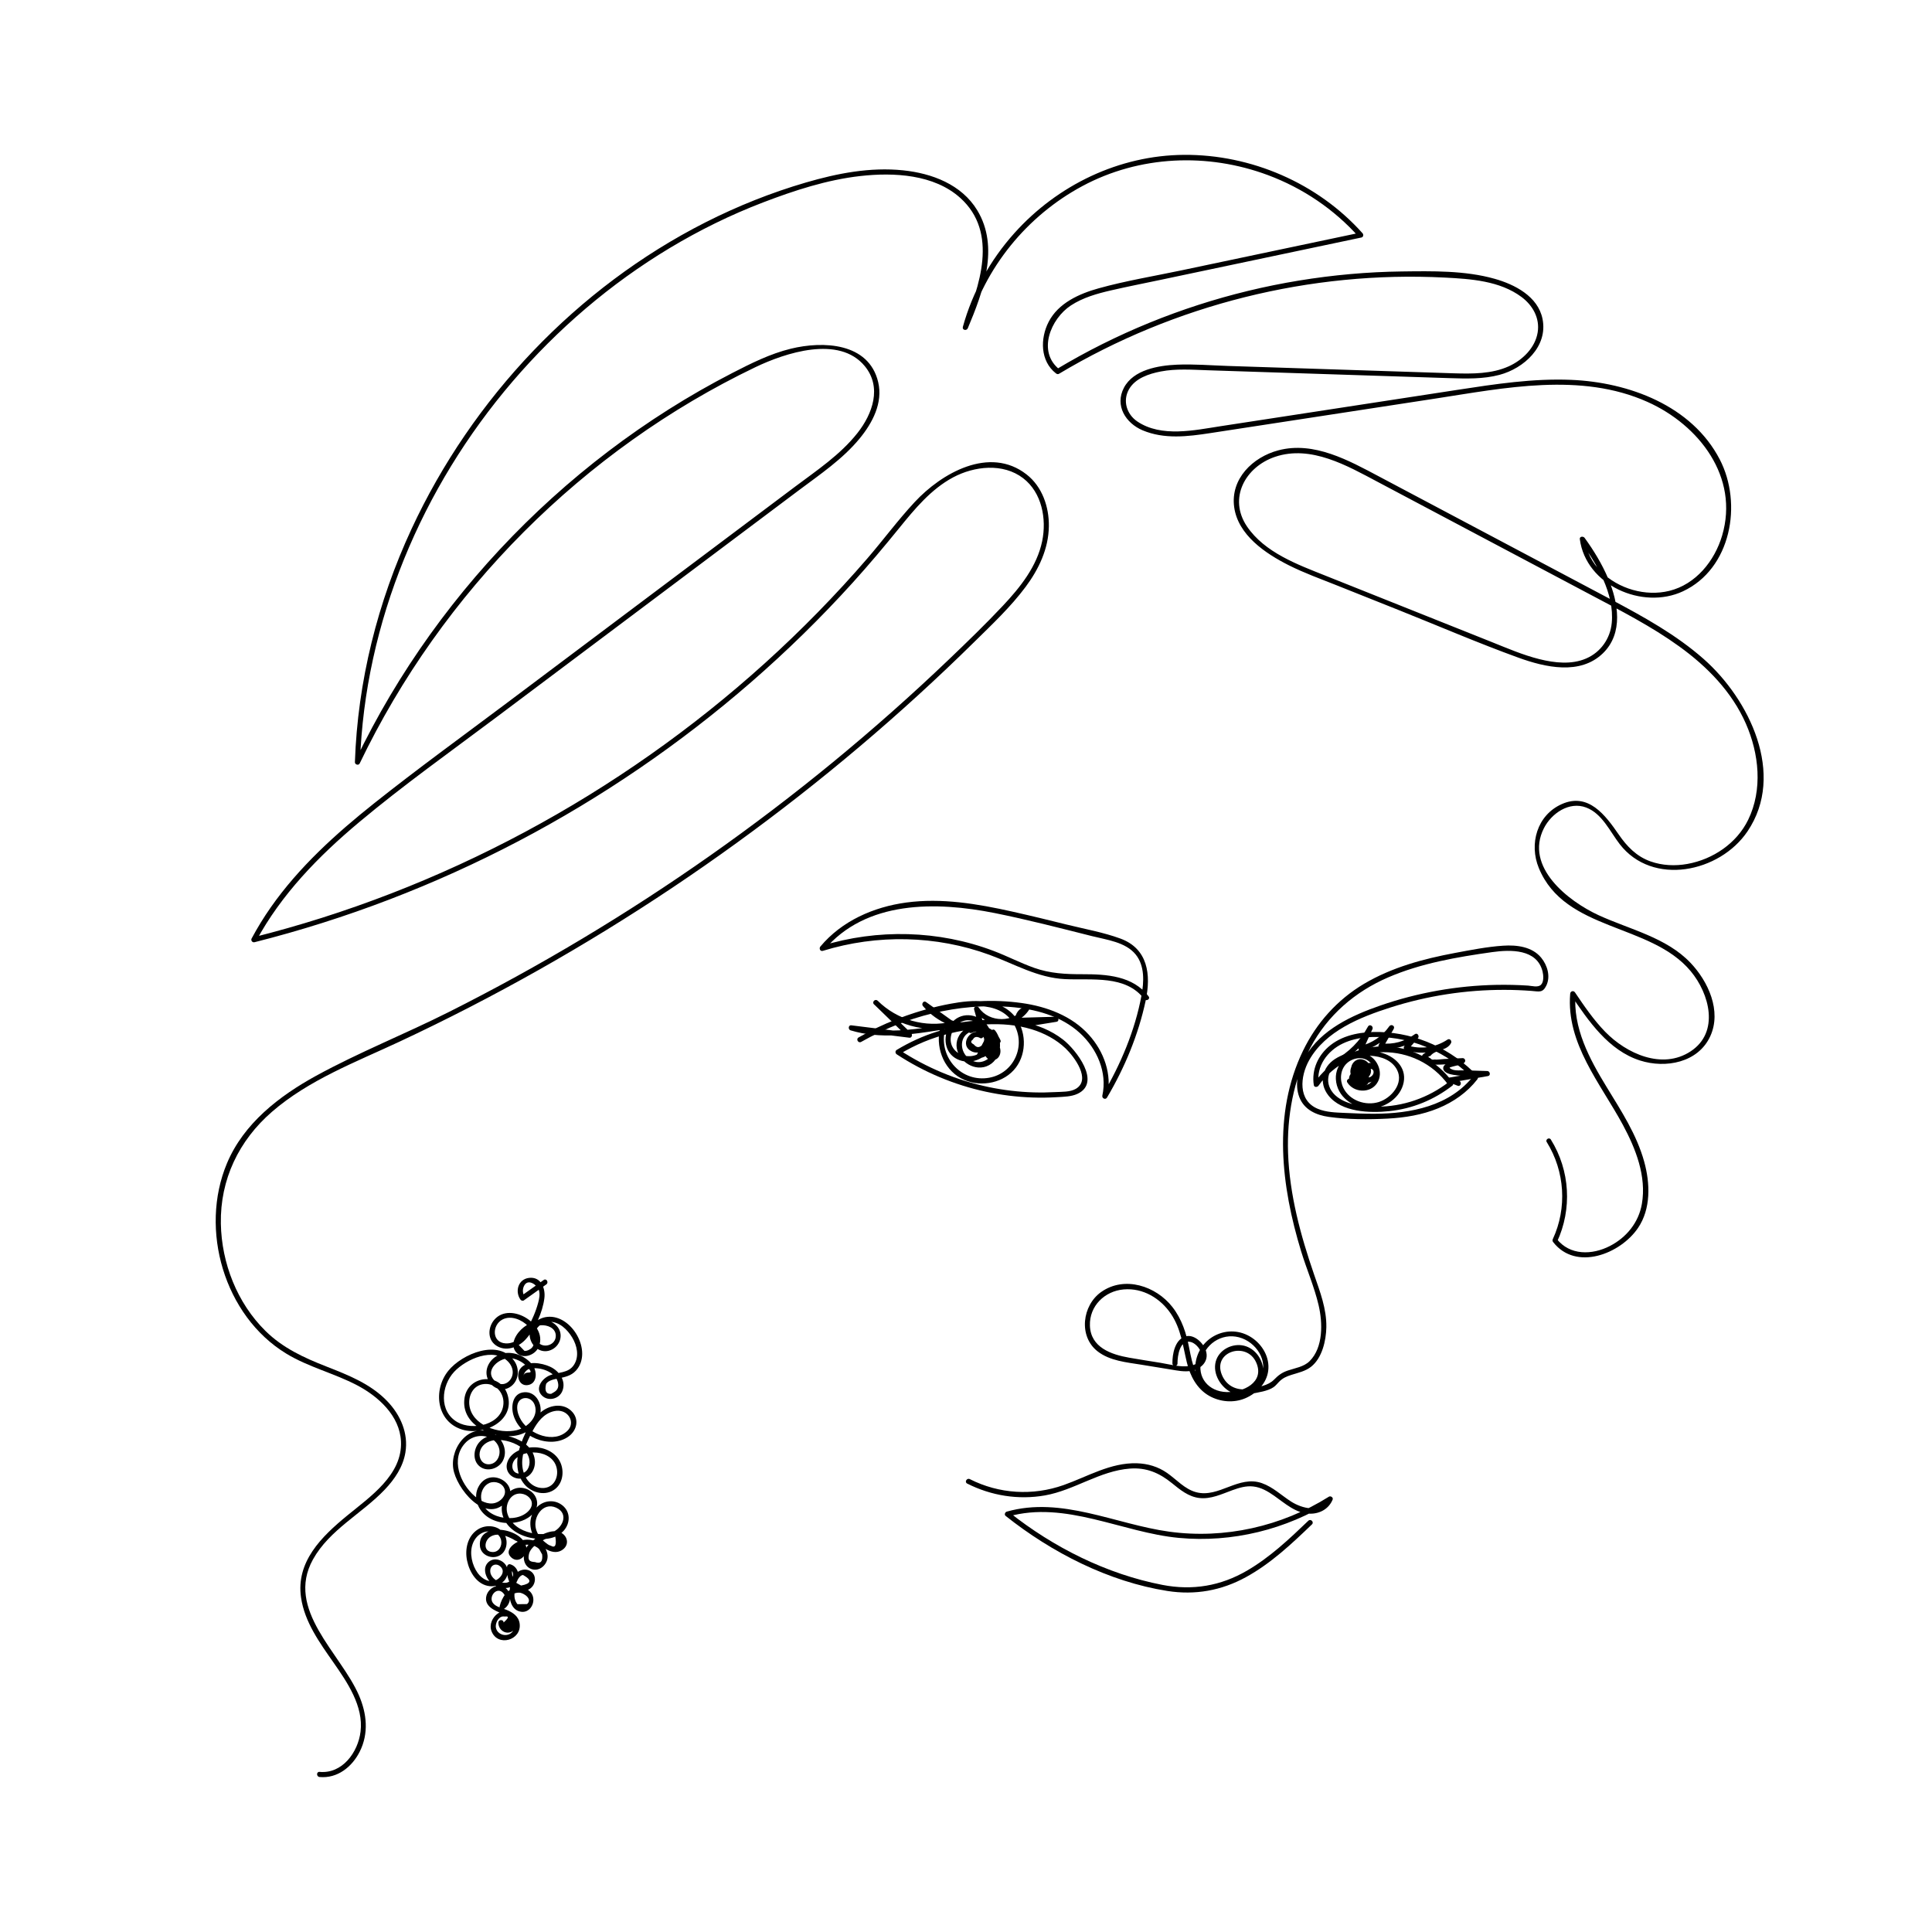 <?xml version="1.0" encoding="UTF-8"?>
<!-- Uploaded to: ICON Repo, www.svgrepo.com, Generator: ICON Repo Mixer Tools -->
<svg fill="#000000" width="800px" height="800px" version="1.1" viewBox="144 144 512 512" xmlns="http://www.w3.org/2000/svg">
 <g>
  <path d="m404.34 417.87c-2.699-1.879-6.117 2.523-3.289 4.492 2.816 1.961 6.312-1.445 4.699-4.367-2.266-4.106-7.773-1.633-8.23 2.383-0.43 3.75 3.457 7.18 7.129 6.43 4.348-0.891 5.629-6.566 3.039-9.75-0.5-0.613-1.422 0.172-1.066 0.82 0.43 0.785 0.855 1.566 1.285 2.352 0.359 0.66 1.547 0.195 1.238-0.523-1.379-3.273-5.074-4.719-8.297-3.184 0.227 0.395 0.457 0.781 0.684 1.176 2.328-1.184 5.168 0.746 5.082 3.301l0.68-0.68c-0.594 0.082-1.195 0.16-1.789 0.238 0.227 0.227 0.453 0.453 0.68 0.68 0.023-0.754 0.051-1.508 0.074-2.262 0.023-0.746-1.219-0.945-1.336-0.18-0.207 1.387-0.414 2.769-0.621 4.156-0.125 0.84 1.062 1.223 1.309 0.363 0.453-1.586 0.91-3.18 1.367-4.766 0.207-0.727-0.875-1.215-1.238-0.523-0.938 1.793-1.875 3.582-2.812 5.375-0.297 0.57 0.191 1.078 0.766 0.996 4.258-0.605 3.871-6.422 1.699-8.988-2.519-2.977-6.984-3.305-9.422-0.074-2.062 2.731-1.953 7.082 1.125 9.035 3.102 1.969 7.543 0.82 9.273-2.387 0.414-0.77-0.746-1.449-1.176-0.684-0.785 1.414-0.125 3.606 1.758 3.648 1.898 0.047 2.613-2.117 1.918-3.566-0.328-0.684-1.508-0.203-1.238 0.523 0.172 0.004 0.344 0.016 0.516 0.02 0.117-0.367-0.137-0.715-0.473-0.836-1.199-0.43-2.293 0.195-2.535 1.445-0.09 0.465 0.309 1.027 0.836 0.836 1.727-0.629 2.465-2.309 2.121-4.098-0.473-2.453-2.762-3.543-5.062-3.715-3.5-0.262-7.32 0.789-10.629 1.812-3.777 1.168-7.371 2.82-10.762 4.863-0.453 0.273-0.422 0.891 0 1.176 7.203 4.719 15.227 8.105 23.648 9.914 4.047 0.871 8.172 1.387 12.309 1.527 2.168 0.074 4.332 0.047 6.492-0.086 1.77-0.109 3.82-0.121 5.457-0.887 6.457-3.012-0.469-11.758-3.793-14.344-6.504-5.059-14.93-5.84-22.871-5.094-11.008 1.039-22.168 4.625-33.125 1.309-0.059 0.441-0.121 0.887-0.18 1.336 5.144 0.641 10.293 1.285 15.438 1.926 0.605 0.074 0.871-0.781 0.48-1.16-2.977-2.883-5.949-5.769-8.926-8.652-0.629-0.609-1.582 0.344-0.961 0.961 5.516 5.465 13.473 7.699 21.027 5.914 0.613-0.145 0.605-0.922 0.16-1.238-2.465-1.762-4.926-3.527-7.391-5.285-0.664-0.48-1.289 0.52-0.82 1.066 3.828 4.519 9.645 6.82 15.527 6.117 0.43-0.051 0.785-0.395 0.656-0.863-0.438-1.562-0.875-3.117-1.316-4.68-0.414 0.176-0.828 0.348-1.238 0.523 3.309 4.953 11.184 4.926 14.461-0.055 0.332-0.508-0.215-1.137-0.766-0.996-1.844 0.484-2.906 1.863-2.949 3.758-0.004 0.359 0.316 0.691 0.68 0.68 3.394-0.098 6.793-0.191 10.188-0.289-0.059-0.441-0.121-0.887-0.18-1.336-2.625 0.422-5.25 0.852-7.875 1.273-0.863 0.141-0.492 1.445 0.363 1.309 2.625-0.422 5.25-0.852 7.875-1.273 0.762-0.121 0.574-1.355-0.18-1.336-3.394 0.098-6.793 0.191-10.188 0.289 0.227 0.227 0.453 0.453 0.68 0.68 0.023-1.367 0.676-2.18 1.949-2.449-0.258-0.332-0.508-0.664-0.766-0.996-2.695 4.106-9.375 4.144-12.113 0.055-0.414-0.621-1.457-0.246-1.238 0.523 0.438 1.562 0.875 3.117 1.316 4.68 0.215-0.289 0.438-0.574 0.656-0.863-5.566 0.664-10.941-1.438-14.566-5.719-0.273 0.359-0.551 0.711-0.82 1.066 2.465 1.762 4.926 3.527 7.391 5.285 0.055-0.414 0.105-0.828 0.16-1.238-7.09 1.668-14.535-0.441-19.711-5.566-0.324 0.324-0.641 0.641-0.961 0.961 2.977 2.883 5.949 5.769 8.926 8.652 0.16-0.387 0.324-0.77 0.48-1.16-5.144-0.641-10.293-1.285-15.438-1.926-0.781-0.098-0.887 1.117-0.18 1.336 15.914 4.812 32.207-5.09 48.004-0.273 3.305 1.008 6.481 2.672 8.988 5.066 2.293 2.195 6.848 8.281 2.695 10.711-1.5 0.875-3.688 0.762-5.375 0.855-1.91 0.105-3.824 0.137-5.734 0.082-4.016-0.117-8.02-0.59-11.957-1.41-8.453-1.77-16.48-5.129-23.699-9.859v1.176c4.211-2.539 8.746-4.445 13.543-5.57 2.203-0.52 4.566-1.055 6.836-0.945 1.273 0.059 2.902 0.422 3.652 1.578 0.715 1.098 0.715 3.059-0.734 3.586l0.836 0.836c0.289-0.168 0.578-0.332 0.867-0.5-0.156-0.277-0.316-0.559-0.473-0.836-0.711 2.273 2.91 2.191 2.106-0.02-0.414 0.176-0.828 0.348-1.238 0.523-0.441-0.023-0.887-0.051-1.328-0.082-0.395-0.227-0.781-0.457-1.176-0.684-2.734 5.062-11.055 2.207-8.949-3.641 1.027-2.863 4.082-4.231 6.769-2.551 2.281 1.426 4.445 7.394 0.316 7.984 0.258 0.332 0.508 0.664 0.766 0.996 0.938-1.793 1.875-3.582 2.812-5.375-0.414-0.176-0.828-0.348-1.238-0.523-0.453 1.586-0.91 3.18-1.367 4.766 0.438 0.121 0.871 0.242 1.309 0.363 0.207-1.387 0.414-2.769 0.621-4.156-0.441-0.059-0.887-0.121-1.336-0.18-0.023 0.754-0.051 1.508-0.074 2.262-0.012 0.332 0.324 0.727 0.68 0.68 0.594-0.082 1.195-0.16 1.789-0.238 0.371-0.051 0.664-0.273 0.68-0.68 0.121-3.648-3.918-6.106-7.129-4.473-0.785 0.398-0.098 1.547 0.684 1.176 2.359-1.125 5.285-0.051 6.301 2.371 0.414-0.176 0.828-0.348 1.238-0.523-0.43-0.785-0.855-1.566-1.285-2.352-0.359 0.273-0.711 0.551-1.066 0.82 3.406 4.191-2.309 10.156-6.438 6.117-1.961-1.918-1.949-5.465 0.805-6.66 2.106-0.91 5.234 1.93 2.984 3.656-0.852 0.648-1.402 0.371-2.047-0.352-0.801-0.406-0.883-0.832-0.23-1.273 0.359-0.734 0.973-0.887 1.855-0.453 0.703 0.492 1.387-0.688 0.668-1.184z"/>
  <path d="m393.03 416.92c-1.059 5.305 1.441 11.109 6.57 13.289 4.609 1.961 10.57 0.766 13.637-3.32 2.941-3.914 2.769-9.859-0.371-13.613-4.09-4.875-11.273-4.328-16.895-3.289-8.59 1.586-16.848 4.676-24.449 8.961 0.227 0.395 0.457 0.781 0.684 1.176 11.812-6.801 25.703-10.324 39.359-9.285 6.625 0.504 13.609 2.328 18.617 6.926 4.551 4.176 7.301 10.398 5.953 16.574-0.16 0.734 0.836 1.211 1.238 0.523 4.699-7.941 8.309-16.641 10.242-25.68 1.465-6.852 0.621-13.766-6.695-16.453-4.492-1.652-9.391-2.516-14.035-3.664-4.867-1.203-9.738-2.398-14.629-3.488-9.176-2.047-18.688-3.672-28.094-2.398-8.656 1.176-17.078 4.871-22.762 11.672-0.402 0.484-0.039 1.352 0.66 1.133 14.379-4.43 30.012-4.121 44.164 1.055 6.695 2.449 12.727 6.086 20.016 6.438 7.043 0.344 16.098-1.18 20.988 5.281 0.52 0.691 1.703 0.012 1.176-0.684-4.16-5.492-11.168-5.91-17.516-5.898-4.422 0.012-8.613-0.195-12.828-1.691-3.652-1.301-7.098-3.098-10.723-4.473-14.547-5.523-30.793-5.91-45.637-1.336 0.223 0.379 0.438 0.754 0.66 1.133 11.094-13.273 29.781-12.934 45.273-9.836 8.66 1.734 17.23 3.965 25.797 6.117 3.863 0.973 8.855 1.562 11.527 4.848 2.453 3.012 2.215 7.305 1.547 10.902-1.723 9.266-5.516 18.246-10.297 26.328 0.414 0.176 0.828 0.348 1.238 0.523 1.293-5.977-0.848-12.004-4.891-16.469-4.555-5.031-11.199-7.488-17.785-8.41-14.797-2.074-30.41 1.734-43.246 9.129-0.754 0.438-0.074 1.602 0.684 1.176 6.566-3.703 13.598-6.484 20.945-8.168 6.133-1.402 15.582-3.25 19.48 3.344 3.41 5.758 0.09 13.125-6.473 14.312-7.262 1.309-13.238-5.188-11.82-12.328 0.168-0.844-1.141-1.215-1.312-0.355z"/>
  <path d="m456.05 505.32c-0.016-2.039 0.621-6.363 3.481-5.688 1.176 0.277 2.414 1.629 2.75 2.793 0.578 2.004-1.043 3.215-2.867 3.547-2.523 0.457-5.379-0.406-7.875-0.812-2.762-0.449-5.527-0.871-8.281-1.355-4.832-0.848-10.227-2.734-10.418-8.496-0.176-5.199 3.898-9.16 8.941-9.598 5.109-0.449 9.75 2.344 12.543 6.492 2.648 3.93 3.117 8.328 4.191 12.809 0.855 3.57 2.641 7.039 5.934 8.906 2.891 1.641 6.559 1.945 9.629 0.613 2.988-1.301 5.594-3.934 6.012-7.266 0.441-3.508-1.484-6.867-4.359-8.777-6.109-4.062-14.219-0.156-14.941 7.148-0.77 7.738 7.422 9.91 13.367 7.656 3.043-1.152 5.055-3.246 4.594-6.691-0.395-2.949-2.606-5.648-5.633-6.082-2.938-0.418-6.125 1.336-6.926 4.277-0.891 3.289 1.34 6.941 4.324 8.297 1.633 0.742 3.387 0.621 5.106 0.273 1.812-0.367 4.324-0.68 5.875-1.742 0.562-0.387 0.961-0.918 1.438-1.402 0.992-1.02 2-1.457 3.336-1.875 1.773-0.559 3.672-0.957 5.168-2.133 2.941-2.309 3.988-6.934 4.055-10.484 0.086-4.871-1.668-9.391-3.231-13.922-3.594-10.414-6.531-21.215-6.914-32.285-0.328-9.586 1.395-19.375 5.926-27.902 4.539-8.543 11.777-14.797 20.621-18.609 8.68-3.742 18.219-5.379 27.527-6.688 4.883-0.684 11.891-0.867 13.371 5.133 0.242 0.973 0.379 2.754-0.422 3.523-0.82 0.785-2.41 0.281-3.41 0.215-2.777-0.18-5.562-0.246-8.344-0.195-10.488 0.195-20.957 2.051-30.863 5.492-7.523 2.613-15.668 6.367-19.836 13.543-1.828 3.148-2.938 7.184-1.586 10.723 1.281 3.344 4.481 4.766 7.812 5.231 5.066 0.707 10.473 0.719 15.574 0.453 4.602-0.238 9.191-0.988 13.461-2.754 4.035-1.668 7.613-4.172 10.309-7.621 0.23-0.297 0.277-0.672 0-0.961-6.695-7.031-16.016-11.324-25.75-11.613-4.527-0.137-9.453 0.598-13.121 3.461-3.258 2.543-5.098 6.488-4.445 10.609 0.102 0.637 0.941 0.586 1.238 0.16 8.367-11.766 25.953-11.859 34.441-0.176 0.035-0.273 0.07-0.551 0.105-0.82-5.441 4.227-12.195 6.57-19.094 6.551-3.477-0.012-7.613-0.387-10.473-2.57-3.324-2.539-3.246-6.887 0.363-9.047 4.117-2.469 12.902-3.18 15.488 1.883 1.82 3.566-1.535 7.481-4.863 8.504-3.492 1.078-7.742-0.383-9.375-3.75-1.023-2.102-0.855-4.856 0.926-6.516 1.621-1.508 4.336-1.934 6.051-0.352 1.516 1.406 1.848 4.051 0.238 5.488-1.465 1.305-3.977 0.891-4.992-0.742-0.465-0.742-1.637-0.059-1.176 0.684 1.691 2.715 6 2.973 7.856 0.23 2-2.957-0.133-7.238-3.465-7.93-4.133-0.852-7.644 2.828-7.426 6.816 0.25 4.66 4.574 7.754 9.012 7.766 3.984 0.012 8.184-2.863 8.961-6.914 0.797-4.137-2.586-7.07-6.277-7.934-3.844-0.902-8.508-0.43-11.887 1.727-3.461 2.211-4.387 6.363-1.785 9.684 3.516 4.484 10.984 4.695 16.152 4.156 6.137-0.641 11.863-2.996 16.727-6.781 0.215-0.168 0.266-0.605 0.105-0.82-4.258-5.863-11.129-9.609-18.438-9.574-7.305 0.035-14.148 3.84-18.348 9.742 0.414 0.055 0.828 0.105 1.238 0.16-0.73-4.613 2.336-8.727 6.363-10.641 3.926-1.867 8.555-1.996 12.801-1.508 8.344 0.957 16.105 4.949 21.879 11.008v-0.961c-6.273 8.031-16.645 10.039-26.309 10.07-2.637 0.012-5.266-0.105-7.894-0.227-2.371-0.109-4.832-0.16-7.059-1.074-5.375-2.211-4.699-8.621-2.332-12.867 4.328-7.758 13.531-11.43 21.559-13.996 9.754-3.113 19.977-4.691 30.215-4.672 2.363 0.004 4.731 0.098 7.09 0.273 2.051 0.152 3.027 0.609 4-1.402 1.176-2.422 0.277-5.402-1.355-7.387-2.422-2.949-6.504-3.426-10.078-3.188-4.262 0.281-8.559 1.137-12.75 1.918-8.363 1.562-16.781 3.82-24.152 8.203-7.055 4.191-12.582 10.363-16.148 17.734-8.117 16.777-5.762 35.91-0.488 53.152 1.457 4.766 3.5 9.422 4.629 14.277 1.078 4.625 1.281 11.164-2.394 14.82-1.516 1.508-3.82 1.82-5.762 2.481-1.578 0.535-2.523 1.254-3.672 2.43-1.559 1.594-4.211 1.965-6.363 2.398-3.223 0.648-6.16-0.539-7.457-3.707-2.519-6.176 6.594-8.957 9.113-3.238 2.312 5.246-3.461 7.941-7.863 7.824-4.727-0.125-7.969-3.863-6.637-8.605 1.324-4.699 6.168-7.402 10.793-5.629 4.363 1.672 7.231 6.887 4.504 11.16-2.648 4.156-8.398 5.223-12.57 2.867-4.176-2.359-5.133-7.082-5.977-11.402-0.766-3.949-1.949-7.703-4.457-10.922-4.336-5.566-12.676-8.363-18.871-4-5.043 3.551-6.062 11.738-0.988 15.719 3.254 2.551 7.691 2.922 11.633 3.562 2.562 0.418 5.129 0.84 7.699 1.254 1.797 0.293 3.699 0.707 5.523 0.371 2.578-0.469 4.731-2.492 3.898-5.266-0.641-2.133-3.289-4.691-5.668-3.793-2.609 0.977-3.25 4.644-3.231 7.047 0 0.918 1.355 0.922 1.352 0.047z"/>
  <path d="m503.39 427.7c-0.031 1.371 1.293 2.625 2.684 2.07 1.09-0.434 1.621-1.891 0.996-2.902-0.656-1.062-2.223-1.199-3.164-0.457-1.098 0.867-1.074 2.613-0.172 3.617 2.004 2.231 6.758 0.242 5.441-2.863-0.488-1.152-1.918-1.934-3.074-1.199-1.082 0.691-1.281 2.215-0.395 3.125 0.328 0.332 0.82 0.215 1.066-0.137 1.961-2.828-2.246-5.969-4.254-3.168-0.82 1.148-0.527 2.953 0.863 3.5 1.176 0.457 2.602-0.23 2.648-1.559 0.051-1.219-1.148-2.297-2.332-1.719-1.082 0.527-1.367 2.152-0.402 2.934 0.957 0.781 2.59 0.293 2.977-0.875 0.441-1.328-0.84-2.648-2.141-2.676-1.602-0.031-2.504 1.699-2.223 3.117 0.359 1.828 2.258 2.637 3.953 2.578 0.789-0.023 0.887-1.066 0.18-1.336-1.219-0.453-2.43-0.168-3.379 0.691 0.223-0.059 0.438-0.117 0.66-0.176-0.43-0.074-0.551-0.328-0.363-0.754-0.359-0.047-0.711-0.09-1.066-0.137 0.598 1.391 1.727 2.902 3.461 2.551 1.316-0.266 1.996-1.812 1.195-2.91-0.508-0.699-1.688-0.02-1.176 0.684-0.074 0.922-0.453 1.164-1.125 0.727-0.23-0.141-0.422-0.328-0.562-0.559-0.273-0.359-0.449-0.766-0.621-1.176-0.168-0.395-0.801-0.438-1.066-0.137-0.664 0.766-0.68 1.906 0.109 2.613 0.301 0.273 0.797 0.52 1.215 0.406 0.277-0.074 0.434-0.336 0.676-0.469 0.562-0.297 1.102-0.262 1.684-0.047 0.059-0.441 0.121-0.887 0.18-1.336-0.957 0.031-2.254-0.238-2.578-1.305-0.105-0.344-0.102-0.816 0.07-1.137 0.16-0.363 0.457-0.539 0.898-0.52 0.488 0.059 0.637 0.301 0.441 0.715-0.059 0.586-0.07 0.598-0.031 0.051-0.363 0.734-0.77 0.734-1.223 0.004-0.23-0.598 0.336-1.254 0.875-1.41 1.379-0.398 1.953 1.176 1.285 2.144 0.359-0.047 0.711-0.09 1.066-0.137-0.215-0.258-0.238-0.5-0.055-0.719 0.07-0.277 0.258-0.332 0.57-0.16 0.664 0.023 0.969 0.594 0.785 1.223-0.227 0.789-1.203 1.254-1.977 1.203-0.875-0.055-1.727-0.73-1.508-1.668 0.109-0.457 0.781-0.988 1.238-0.605 0.055 0.266 0.109 0.535 0.168 0.801-0.746 0.434-1.125 0.266-1.145-0.5 0.02-0.875-1.336-0.875-1.355-0.004z"/>
  <path d="m498.23 426.23c4.039-2.223 7.281-5.461 9.496-9.5-0.395-0.227-0.781-0.457-1.176-0.684-0.832 1.832-1.656 3.668-2.488 5.5-0.238 0.523 0.152 1.152 0.766 0.996 3.535-0.887 6.434-2.91 8.535-5.883-0.395-0.227-0.781-0.457-1.176-0.684-0.934 1.621-1.859 3.25-2.793 4.871-0.277 0.484 0.086 0.969 0.586 1.023 3.508 0.371 6.836-0.535 9.668-2.629-0.273-0.359-0.551-0.711-0.82-1.066-0.875 1.004-1.758 2.012-2.637 3.012-0.336 0.387-0.207 0.977 0.297 1.133 4.039 1.266 8.273 0.676 11.812-1.648l-0.926-0.926c-0.586 1.09-2.019 1.168-3.008 1.676-0.84 0.434-1.672 1.004-2.5 1.477-0.84 0.48-1.426 0.977-0.918 2.012 0.527 1.078 1.812 1.234 2.875 1.25 2.586 0.023 5.211-0.246 7.793-0.371-0.215-0.289-0.438-0.574-0.656-0.863 0.191-0.621-0.516-0.137-1.129 0.047-0.621 0.18-1.246 0.359-1.832 0.613-0.648 0.281-1.613 0.715-1.531 1.582 0.109 1.176 1.895 1.547 2.781 1.691 2.867 0.473 6 0.246 8.902 0.336-0.059-0.441-0.121-0.887-0.18-1.336-3.305 0.57-6.609 1.145-9.914 1.715-0.727 0.125-0.559 1.098 0 1.309 0.75 0.281 1.5 0.562 2.254 0.852 0.816 0.309 1.176-1.004 0.363-1.309-0.75-0.281-1.5-0.562-2.254-0.852v1.309c3.305-0.57 6.609-1.145 9.914-1.715 0.781-0.137 0.555-1.309-0.18-1.336-1.934-0.059-3.871-0.121-5.809-0.18-1.004-0.031-2.699 0.176-3.613-0.277-1.066-0.535-0.434-0.48 0.332-0.754 0.734-0.266 2.918-0.406 3.211-1.344 0.125-0.406-0.223-0.883-0.656-0.863-1.668 0.082-3.336 0.168-5.004 0.246-0.742 0.035-1.77 0.223-2.5 0.121-0.438 0.125-0.789 0.012-1.074-0.352-0.664-0.273-0.66-0.469 0.02-0.59 1.438-1.828 4.312-1.246 5.477-3.414 0.301-0.57-0.332-1.32-0.926-0.926-3.266 2.141-7.039 2.676-10.77 1.512 0.102 0.379 0.203 0.754 0.297 1.133 0.875-1.004 1.758-2.012 2.637-3.012 0.473-0.539-0.168-1.551-0.82-1.066-2.66 1.965-5.691 2.793-8.984 2.445 0.195 0.344 0.395 0.68 0.586 1.023 0.934-1.621 1.859-3.25 2.793-4.871 0.441-0.77-0.676-1.391-1.176-0.684-1.895 2.684-4.539 4.457-7.723 5.262 0.258 0.332 0.508 0.664 0.766 0.996 0.832-1.832 1.656-3.668 2.488-5.5 0.352-0.781-0.746-1.465-1.176-0.684-2.109 3.856-5.152 6.902-9.008 9.02-0.746 0.406-0.062 1.582 0.707 1.156z"/>
  <path d="m400.31 537.16c6.359 3.219 13.566 4.379 20.602 3.141 7.824-1.379 14.551-6.523 22.551-7.113 4.359-0.324 7.769 1.152 11.09 3.844 2.16 1.75 4.379 3.598 7.234 3.949 3.094 0.379 5.961-1.031 8.785-2.055 1.785-0.648 3.633-1.211 5.551-0.996 2.066 0.227 3.859 1.289 5.535 2.457 2.867 2.004 5.773 4.707 9.492 4.758 2.625 0.035 5.012-1.281 6.012-3.738 0.227-0.559-0.527-1.062-0.996-0.766-12.516 7.879-27.652 11.289-42.336 9.262-14.27-1.969-28.457-9.43-43.031-5.305-0.449 0.125-0.715 0.805-0.297 1.133 12.223 9.715 27.32 17.445 42.871 19.891 7.344 1.152 14.324-0.098 20.832-3.672 6.574-3.606 12.113-8.816 17.48-13.977 0.629-0.605-0.328-1.566-0.961-0.961-5.039 4.84-10.203 9.703-16.273 13.234-6.984 4.062-14.426 5.305-22.371 3.773-14.773-2.852-28.895-9.934-40.621-19.25-0.102 0.379-0.203 0.754-0.297 1.133 15.219-4.309 30.23 4.254 45.258 5.656 14.105 1.32 28.461-2.207 40.438-9.75-0.332-0.258-0.664-0.508-0.996-0.766-1.688 4.16-6.883 2.695-9.703 0.891-2.559-1.637-4.805-3.844-7.719-4.875-6.203-2.203-11.41 3.984-17.426 2.398-3.047-0.801-5.238-3.387-7.75-5.129-2.367-1.648-5.094-2.457-7.969-2.543-6.973-0.215-13.074 3.531-19.438 5.777-8.188 2.891-17.098 2.348-24.848-1.578-0.793-0.391-1.477 0.781-0.699 1.176z"/>
  <path d="m276.08 574c-0.055 1.684 1.566 3.148 3.281 2.516 1.648-0.609 2.039-2.856 1.125-4.219-2.453-3.637-7.629 0.406-6.211 4.027 1.633 4.176 7.981 2.383 7.441-2.019-0.246-2.004-1.859-3.023-3.586-3.719-1.16-0.469-2.762-0.746-3.527-1.82-1.203-1.676 1.148-4.578 2.871-2.453 0.781 0.969 0.18 2.465-0.77 2.996 0.332 0.258 0.664 0.508 0.996 0.766 0.473-1.945 1.613-4.066 3.906-4.004 1.16 0.031 3.648 1.699 2.062 3.027-0.848 0.012-1.699 0.02-2.543 0.031-0.59-0.777-0.852-1.648-0.785-2.606-0.004-0.816 0.105-1.715 0.309-2.504 0.203-0.789 0.918-2.57 1.969-2.629 2.398 1.34 2.227 2.273-0.516 2.797-0.449-0.246-0.891-0.5-1.34-0.746-1.168-1.113-1.168-2.769-1.047-4.227-0.289 0.215-0.574 0.438-0.863 0.656 1.508 0.449 1.266 1.883 0.621 2.742-0.613 0.816-1.301 0.938-2.301 0.816-1.344-0.16-2.961-1.23-3.215-2.684-0.301-1.77 1.223-2.609 2.383-1.809 1.777 1.234 0.535 3.008-0.605 3.668-1.91 1.102-3.977-0.141-5.125-1.719-1.516-2.09-2.254-5.262-1.344-7.734 0.488-1.34 1.43-2.484 2.766-3.023 1.793-0.719 4.273-0.109 4.766 2.019 0.344 1.484-0.555 3.18-2.207 3.16-2.602-0.031-2.344-3.094-0.5-4.133 1.684-0.945 3.672-0.332 5.305 0.453 0.387 0.188 0.785 0.383 1.137 0.625 0.941 0.301 1.113 0.77 0.52 1.414-0.684 1.074-0.352 1.059 1.008-0.035 1.543-0.527 3.715-0.312 4.848 0.934 0.258 0.465 0.516 0.934 0.77 1.395 0.203 1.875-0.434 2.539-1.914 2.004-1.512-0.105-1.906-0.492-1.594-2.082 0.43-2.176 3.828-4 5.801-4.555 0.395-0.059 0.785-0.125 1.18-0.188 0.387 2.328 0 3.164-1.16 2.504-0.59-0.137-1.078-0.555-1.535-0.922-1.148-0.918-2.066-2.141-2.434-3.586-0.797-3.098 1.828-7.129 5.305-5.613 3.691 1.613 1.641 5.754-1.32 6.672-2.555 0.785-5.934 0.223-8.227-1.09-2.445-1.395-4.375-4.328-3.09-7.144 2.051-4.508 8.422-1.023 5.512 2.312-3.32 3.805-12.391 2.125-12.711-3.426-0.09-1.547 0.762-3.246 2.227-3.856 1.48-0.621 3.594 0.055 4.039 1.785 0.43 1.641-1.113 3.125-2.555 3.523-1.977 0.543-3.984-0.59-5.426-1.828-3.844-3.32-6.438-9.805-2.473-14.066 1.629-1.75 4.18-2.363 6.387-1.414 1.309 0.559 2.297 1.559 2.613 2.992 0.414 1.867-0.734 4.074-2.832 4.07-1.715-0.004-2.625-1.621-2.336-3.18 0.301-1.633 1.648-2.707 3.203-3.082 2.418-0.586 5.481 0.23 7.516 1.582 1.273 0.852 2.254 2.035 2.453 3.598 0.211 1.633-0.625 3.473-2.481 3.547-2.273 0.098-2.644-2.519-1.195-3.93 1.246-1.203 3.066-1.668 4.75-1.672 2.422-0.012 5.078 1.074 5.965 3.516 0.988 2.734-0.469 6.055-3.719 5.906-2.887-0.133-4.699-2.609-5.129-5.262-0.48-2.957 0.613-5.812 1.91-8.422 1.078-2.18 2.352-4.594 4.5-5.906 1.18-0.719 2.731-1.16 4.098-0.711 2.223 0.727 3.141 3.359 1.41 5.09-3.562 3.562-10.082 0.973-12.328-2.785-0.605-1.008-1.055-2.227-1.031-3.422 0.055-3.019 3.723-3.231 4.656-0.562 1.098 3.148-1.953 5.934-4.711 6.629-4.664 1.18-12.07-1.215-12.629-6.731-0.246-2.414 0.969-4.938 3.5-5.414 3.144-0.594 5.727 2.051 5.543 5.141-0.336 5.57-8.086 7.254-12.203 4.898-4.941-2.836-4.312-9.645-0.848-13.348 3.144-3.356 10.449-6.648 14.293-2.68 0.961 0.996 1.508 2.422 1.074 3.785-0.594 1.875-2.606 2.863-4.238 1.613-3.738-2.856 1.027-6.934 4.332-6.258 1.34 0.277 2.731 1.012 3.672 2.004 2.922 3.078-0.785 0.551-0.82 2.969 0.016-1.031 0.805-2.023 1.758-2.246 2.516-0.578 6.586 0.734 7.359 3.41 0.359 1.246 0.117 2.172-0.973 2.812-0.25 0.145-0.508 0.297-0.762 0.441-1.336 0.09-1.777-0.789-1.336-2.644 0.609-0.941 2.086-1.199 3.102-1.41 1.805-0.379 3.5-0.68 4.797-2.098 4.57-5.004-1.059-14.918-7.578-14.246-2.68 0.273-5.078 2.434-4.641 5.281 0.395 2.578 2.887 4.555 5.477 3.551 2.621-1.012 3.613-4.277 1.688-6.402-2.398-2.648-6.352-1.566-8.816 0.352-1.82 1.414-3.859 4.473-1.941 6.637 1.676 1.891 4.832 0.801 5.84-1.238 2.934-5.941-7.301-12.418-11.621-7.461-1.719 1.969-1.93 5.195 0.359 6.812 2.535 1.793 5.844 0.613 7.793-1.445 2.574-2.727 4.625-7.324 5.082-11.043 0.328-2.656-0.91-5.773-4.102-5.371-2.828 0.359-3.75 3.547-2.262 5.715 0.191 0.281 0.613 0.469 0.926 0.242 1.984-1.41 3.969-2.82 5.953-4.238 0.707-0.504 0.031-1.684-0.684-1.176-1.984 1.41-3.969 2.82-5.953 4.231 0.309 0.082 0.621 0.16 0.926 0.242-0.535-0.777-0.656-1.812-0.277-2.715 1.004-2.41 3.586-0.371 4 0.891 0.363 1.102 0.125 2.297-0.172 3.391-0.629 2.332-1.621 4.637-2.852 6.715-1.238 2.098-3.117 4.211-5.777 4.055-3.699-0.215-3.637-4.852-0.84-6.324 2.293-1.203 5.211 0.082 6.848 1.797 1.117 1.176 2.023 2.856 1.547 4.492-0.242 0.836-0.539 1.344-1.375 1.738-0.359 0.211-0.75 0.312-1.18 0.293-0.523-0.543-1.047-1.09-1.57-1.629-0.328-1.27 1.34-2.883 2.168-3.535 1.074-0.848 2.328-1.508 3.703-1.629 1.664-0.145 3.977 0.648 3.996 2.766 0.02 2.398-2.973 3.394-4.543 1.918-2.492-2.344 0.012-5.594 2.902-5.613 2.602-0.02 4.719 2.074 5.981 4.156 1.285 2.121 1.914 4.953 0.52 7.188-1.512 2.414-4.293 1.906-6.57 2.902-1.949 0.855-3.883 3.387-1.961 5.297 1.672 1.664 4.555 0.918 5.406-1.188 1.094-2.707-0.855-5.352-3.25-6.449-2.191-1.008-6.352-1.785-7.977 0.645-1.074 1.605-0.309 4.508 1.98 4.238 2.637-0.312 2.613-3.582 1.402-5.246-1.883-2.578-5.672-4.082-8.727-2.883-2.492 0.984-4.231 3.699-3.258 6.344 0.875 2.371 3.602 3.738 5.879 2.344 2.383-1.461 2.75-4.68 1.266-6.887-4.117-6.106-13.906-1.98-17.551 2.543-4.106 5.09-3.125 13.516 3.723 15.574 5.668 1.703 14.102-2.309 11.996-9.227-1.832-6.027-10.48-5.289-11.41 0.871-1.098 7.289 7.914 11.133 13.922 9.871 3.027-0.641 5.894-2.941 6.231-6.184 0.266-2.59-1.426-5.422-4.289-5.238-3.039 0.195-3.617 3.566-2.926 5.981 0.828 2.891 3.195 5.188 5.93 6.316 2.805 1.16 6.352 1.246 8.855-0.68 2.004-1.547 2.66-4.258 0.934-6.293-2.102-2.473-5.656-2.102-8.074-0.316-2.996 2.211-4.996 6.449-6.031 9.934-0.918 3.094-0.887 6.777 1.258 9.383 1.805 2.191 5.16 3.199 7.703 1.676 2.328-1.391 2.957-4.453 2.09-6.902-0.945-2.676-3.57-4.219-6.309-4.473-2.902-0.273-6.856 0.805-7.93 3.875-0.828 2.367 0.996 4.457 3.406 4.402 2.648-0.059 4.152-2.523 3.859-4.996-0.379-3.195-3.238-5.109-6.082-6.004-2.863-0.902-6.68-1.078-8.758 1.496-1.441 1.785-1.684 4.766 0.266 6.289 2.004 1.562 5.078 0.551 6.152-1.617 1.273-2.562-0.02-5.691-2.434-7.031-6.137-3.406-11.617 3.34-10.758 9.184 0.754 5.133 8.305 14.676 13.844 9.039 4.516-4.594-4.191-10.047-7.203-4.125-1.324 2.606-0.258 5.644 1.867 7.453 2.543 2.16 6.543 2.578 9.633 1.5 2.262-0.785 4.606-2.797 4-5.461-0.559-2.465-3.426-3.891-5.758-3.094-2.797 0.957-4.055 4.188-3.336 6.902 0.902 3.41 4.102 5.43 7.379 6.133 2.984 0.637 6.664 0.574 8.852-1.879 1.789-2.012 1.82-5.012-0.371-6.731-2.289-1.797-5.438-1.238-7.18 1.008-1.906 2.449-1.598 5.769 0.172 8.191 1.457 1.996 4.75 4.379 7.18 2.5 2.051-1.594 0.883-4.324-1.43-4.762-2.621-0.5-6.594 1.93-8.082 3.988-1.285 1.777-1.324 5.004 1.055 5.941 2.266 0.898 4.555-1.305 4.375-3.559-0.262-3.258-3.789-4.613-6.629-4.082-1.797 0.336-5.238 2.68-2.918 4.664 1.91 1.633 4.195-0.59 3.918-2.644-0.719-5.352-12.953-7.129-12.297-0.438 0.23 2.359 3.004 3.551 5.031 2.59 2.09-0.988 2.559-3.82 1.445-5.707-1.422-2.41-4.812-2.711-7.019-1.301-2.75 1.758-3.492 5.25-2.867 8.273 0.629 3.043 2.621 6.418 6.012 6.777 2.484 0.262 5.129-1.668 4.727-4.383-0.328-2.211-3.199-3.606-5.004-2.066-1.867 1.598-0.75 4.484 0.887 5.777 1.762 1.395 4.918 1.793 6.387-0.258 1.238-1.723 0.469-4.273-1.551-4.871-0.453-0.137-0.828 0.227-0.863 0.656-0.207 2.555 0.555 5.578 3.387 6.281 1.91 0.473 3.812-0.715 3.984-2.719 0.168-1.98-1.637-3.195-3.473-2.695-2.449 0.672-3.094 3.531-3.234 5.723-0.141 2.156 0.535 5.019 3.125 5.34 2.019 0.25 3.422-1.762 3.152-3.641-0.281-1.98-2.293-2.996-4.144-2.832-2.664 0.238-4.176 2.648-4.758 5.031-0.141 0.574 0.473 1.059 0.996 0.766 1.848-1.031 2.387-3.738 0.891-5.352-1.75-1.879-4.805-0.48-5.391 1.77-0.707 2.734 2.106 3.93 4.144 4.715 0.887 0.344 1.926 0.656 2.602 1.359 1.16 1.215 0.918 3.246-0.551 4.047-1.527 0.836-3.719-0.16-3.715-2.07 0.004-0.637 0.309-1.465 0.75-1.918 0.469-0.535 1.027-0.742 1.672-0.621 1.145-0.16 1.023 0.367-0.359 1.586 0.02-0.855-1.34-0.855-1.363 0.016z"/>
  <path d="m553.91 446.67c4.797 7.715 5.438 17.445 1.605 25.699-0.141 0.309-0.098 0.562 0.105 0.82 6.047 7.723 17.77 3.125 22.445-3.727 3.488-5.098 3.25-11.887 1.664-17.609-1.984-7.18-6.086-13.445-9.926-19.738-4.602-7.535-9.023-15.719-8.266-24.836-0.422 0.117-0.84 0.227-1.266 0.344 4.68 6.926 9.996 14.758 18.367 17.426 6.777 2.16 15.395 0.57 18.605-6.449 3.059-6.691-0.555-14.516-5.246-19.445-6.43-6.762-16.152-8.848-24.355-12.621-8.035-3.703-19.688-12.777-14.496-23.039 1.996-3.941 6.695-7.199 11.199-5.496 4.242 1.605 6.277 6.309 8.879 9.684 8.688 11.281 26.516 7.543 33.875-3.352 10.238-15.148 0.438-35.07-11.621-45.699-7.269-6.41-15.816-11.125-24.328-15.652-10.207-5.43-20.434-10.836-30.652-16.254-10.324-5.473-20.641-10.941-30.965-16.414-8.047-4.266-17.332-9.457-26.746-6.973-6.785 1.789-12.73 7.547-11.723 15.02 1.004 7.441 8.312 12.332 14.473 15.438 4.117 2.07 8.48 3.637 12.75 5.34 5.527 2.207 11.055 4.41 16.574 6.613 10.488 4.188 20.914 8.691 31.535 12.539 7.062 2.559 16.383 4.719 22.43-1.199 5.441-5.324 4.035-13.441 1.359-19.766-1.629-3.844-3.809-7.422-6.254-10.793-0.344-0.473-1.367-0.402-1.266 0.344 1.605 12.188 16.602 18.844 27.336 13.824 12.793-5.977 15.828-23.23 9.75-34.945-7.422-14.293-24.141-20.453-39.371-21.09-10.102-0.422-20.152 1.117-30.109 2.644-10.383 1.594-20.766 3.188-31.152 4.781-10.535 1.617-21.062 3.234-31.598 4.848-6.957 1.066-15.734 3.047-22.102-1.23-2.816-1.891-3.961-5.461-2.238-8.523 1.652-2.934 5.301-4.133 8.41-4.734 4.117-0.797 8.312-0.465 12.473-0.328 5.266 0.172 10.531 0.344 15.801 0.516 10.68 0.348 21.367 0.695 32.047 1.043 5.414 0.176 10.832 0.359 16.246 0.527 4.402 0.141 8.918 0.277 13.215-0.867 6.488-1.723 12.887-7.512 11.41-14.828-1.211-5.984-7.367-9.133-12.727-10.641-7.824-2.207-16.504-2.035-24.562-1.934-9.129 0.117-18.246 0.938-27.262 2.414-18.094 2.961-35.734 8.656-52.133 16.848-4.117 2.055-8.148 4.277-12.098 6.641 0.273 0.035 0.551 0.07 0.82 0.105-6.051-4.707-2.352-13.504 2.961-16.988 3.18-2.086 6.914-3.141 10.578-3.988 4.312-0.996 8.664-1.848 12.992-2.762 17.809-3.754 35.625-7.512 53.434-11.266 0.527-0.109 0.621-0.781 0.297-1.133-11.875-13.289-29.52-20.898-47.312-20.773-17.195 0.121-33.527 8-44.953 20.746-6.383 7.117-11.105 15.617-13.648 24.836-0.242 0.871 0.984 1.137 1.309 0.363 4.039-9.617 8.469-21.445 2.5-31.262-4.156-6.836-11.992-9.785-19.617-10.578-8.77-0.91-17.457 0.789-25.844 3.238-9.152 2.676-18.051 6.231-26.562 10.543-34.082 17.277-61.828 46.645-77.895 81.246-8.996 19.387-14.281 40.426-15.008 61.809-0.02 0.648 0.973 0.957 1.266 0.344 10.914-22.742 25.695-43.535 43.516-61.383 17.805-17.836 38.582-32.707 61.309-43.613 7.906-3.793 22.223-8.586 29.039-0.289 4.594 5.594 2.051 12.656-1.949 17.719-4.539 5.75-10.734 9.871-16.539 14.223-25.484 19.125-50.965 38.246-76.449 57.367-11.707 8.785-23.59 17.387-35.051 26.5-10.172 8.09-19.945 16.918-27.441 27.613-1.855 2.644-3.535 5.394-5.066 8.238-0.281 0.523 0.18 1.145 0.766 0.996 24.277-6.125 47.793-15.156 69.965-26.793 22.059-11.582 42.762-25.73 61.57-42.062 9.516-8.266 18.547-17.098 27.004-26.445 4.246-4.691 8.312-9.527 12.297-14.438 4.102-5.055 8.438-10.316 14.277-13.438 5.621-3.004 13.25-3.879 18.582 0.215 4.977 3.824 6.242 10.781 5.043 16.656-1.371 6.707-5.859 12.293-10.43 17.156-4.613 4.906-9.473 9.602-14.34 14.254-19.734 18.859-40.883 36.223-63.215 51.926-22.051 15.512-45.242 29.402-69.336 41.504-11.578 5.82-23.715 10.625-35.082 16.852-9.793 5.367-19.211 12.637-23.645 23.215-7.352 17.539-0.73 40.371 15.672 50.395 5.879 3.594 12.695 5.215 18.777 8.398 5.644 2.957 11.332 8.062 11.668 14.863 0.438 8.906-8.227 14.73-14.305 19.73-6.723 5.527-13.574 12.191-12.172 21.711 0.953 6.481 4.926 11.934 8.574 17.164 3.672 5.266 8.02 11.586 7.188 18.355-0.672 5.465-4.832 11.215-10.863 10.652-0.871-0.082-0.867 1.273 0 1.359 4.719 0.441 8.609-2.664 10.652-6.731 2.422-4.828 1.883-10.062-0.211-14.902-4.848-11.211-19.574-22.688-12.184-36.027 4.352-7.859 13.008-12.16 19.043-18.523 2.609-2.75 4.828-6.012 5.453-9.82 0.832-5.062-1.281-9.883-4.742-13.523-4.414-4.641-10.395-6.988-16.234-9.273-5.93-2.324-11.516-4.891-16.102-9.41-7.508-7.402-11.645-17.973-11.828-28.457-0.207-11.672 4.766-22.012 13.547-29.625 9.77-8.469 22.191-13.16 33.762-18.57 25.129-11.754 49.352-25.438 72.414-40.859 22.887-15.312 44.637-32.34 64.98-50.898 5.098-4.656 10.113-9.402 15.027-14.246 4.684-4.613 9.562-9.203 13.508-14.488 3.512-4.699 6.117-10.156 6.191-16.117 0.066-5.133-1.754-10.484-5.906-13.723-9.824-7.672-22.539-0.332-29.652 7.32-4.43 4.762-8.309 10.027-12.555 14.949-4.195 4.863-8.551 9.594-13.039 14.188-18.176 18.602-38.668 34.93-60.805 48.578-22.137 13.645-45.926 24.609-70.719 32.477-6.012 1.906-12.078 3.621-18.191 5.164 0.258 0.332 0.508 0.664 0.766 0.996 6.688-12.41 16.594-22.539 27.328-31.523 11.734-9.824 24.27-18.727 36.5-27.906 26.684-20.027 53.367-40.047 80.051-60.074 5.613-4.211 11.559-8.211 16.055-13.668 3.414-4.141 6.238-9.465 4.934-14.977-2.484-10.484-14.621-10.934-23.16-8.844-5.481 1.34-10.508 3.871-15.504 6.438-5.773 2.973-11.41 6.195-16.898 9.668-10.922 6.906-21.246 14.762-30.832 23.426-19.215 17.367-35.492 38.027-47.715 60.863-1.562 2.918-3.047 5.863-4.481 8.848 0.422 0.117 0.84 0.227 1.266 0.344 1.258-37.059 16.402-72.855 40.43-100.9 11.895-13.887 25.953-25.93 41.629-35.352 7.883-4.734 16.168-8.816 24.758-12.105 8.262-3.164 16.973-6.012 25.801-6.996 8.848-0.992 19.52-0.465 26.48 5.82 10.152 9.16 5.152 23.492 0.66 34.184 0.438 0.121 0.871 0.242 1.309 0.363 4.438-16.066 15.703-29.832 30.363-37.699 15.148-8.125 33.164-8.887 49.203-2.902 9.219 3.441 17.523 9.047 24.078 16.391 0.102-0.379 0.203-0.754 0.297-1.133-15.75 3.32-31.504 6.641-47.254 9.961-7.32 1.543-14.801 2.769-22.012 4.777-5.144 1.43-10.664 3.894-13.238 8.879-2.281 4.418-2.258 10.398 1.93 13.66 0.242 0.188 0.539 0.273 0.82 0.105 30.637-18.32 66.582-27.32 102.24-25.492 6.883 0.352 14.582 0.863 20.324 5.144 2.957 2.203 4.887 5.598 4.281 9.371-0.656 4.106-4.031 7.367-7.691 9.012-4.504 2.023-9.617 1.984-14.461 1.844-4.922-0.141-9.848-0.316-14.773-0.48-10.082-0.328-20.164-0.66-30.242-0.988-4.969-0.16-9.93-0.324-14.898-0.484-4.5-0.145-9.062-0.535-13.562-0.336-4.867 0.215-11.496 1.309-14.02 6.102-2.5 4.746 0.484 9.41 4.961 11.297 5.738 2.41 11.949 1.648 17.906 0.734 19.879-3.047 39.754-6.102 59.637-9.148 18.348-2.816 38.562-7.039 56.25 0.883 13.66 6.117 24.348 19.922 19.773 35.414-1.984 6.727-6.973 12.938-14.012 14.66-6.301 1.547-13.488-0.551-18.078-5.113-2.336-2.324-3.883-5.269-4.312-8.543-0.422 0.117-0.84 0.227-1.266 0.344 4.414 6.086 9.168 13.996 8.414 21.836-0.398 4.137-2.926 7.723-6.762 9.387-3.894 1.688-8.367 1.18-12.379 0.188-4.398-1.094-8.578-2.91-12.777-4.59-4.973-1.984-9.945-3.969-14.918-5.953-9.668-3.859-19.34-7.719-29.008-11.578-7.41-2.957-16.156-6.141-20.832-13.074-5.008-7.43-0.453-15.758 7.445-18.426 9.516-3.211 19.129 2.359 27.301 6.688 9.262 4.914 18.523 9.82 27.785 14.73 9.527 5.047 19.055 10.102 28.582 15.148 7.984 4.231 16.098 8.363 23.441 13.668 7.402 5.34 13.941 12.004 17.66 20.449 3.5 7.957 4.519 17.512 0.609 25.523-3.043 6.231-9.34 10.465-16.098 11.68-3.25 0.586-6.664 0.438-9.789-0.676-3.691-1.316-6.227-3.953-8.41-7.125-3.527-5.117-8.031-11.18-15.059-8.074-6.606 2.918-8.742 10.586-6.117 16.957 6.941 16.852 29.578 14.555 40.234 27.316 4.988 5.969 7.742 16.184-0.004 21.27-7.559 4.961-17.039 0.562-22.633-5.18-3.074-3.16-5.559-6.812-8.016-10.449-0.387-0.574-1.211-0.332-1.266 0.344-1.098 13.246 8.051 23.801 13.957 34.754 3.41 6.324 6.297 13.633 5.043 20.945-0.848 4.926-4.062 8.887-8.473 11.164-4.711 2.43-10.629 2.559-14.125-1.906 0.035 0.273 0.07 0.551 0.105 0.82 4.035-8.695 3.461-18.918-1.605-27.07-0.398-0.785-1.578-0.102-1.113 0.641z"/>
 </g>
</svg>